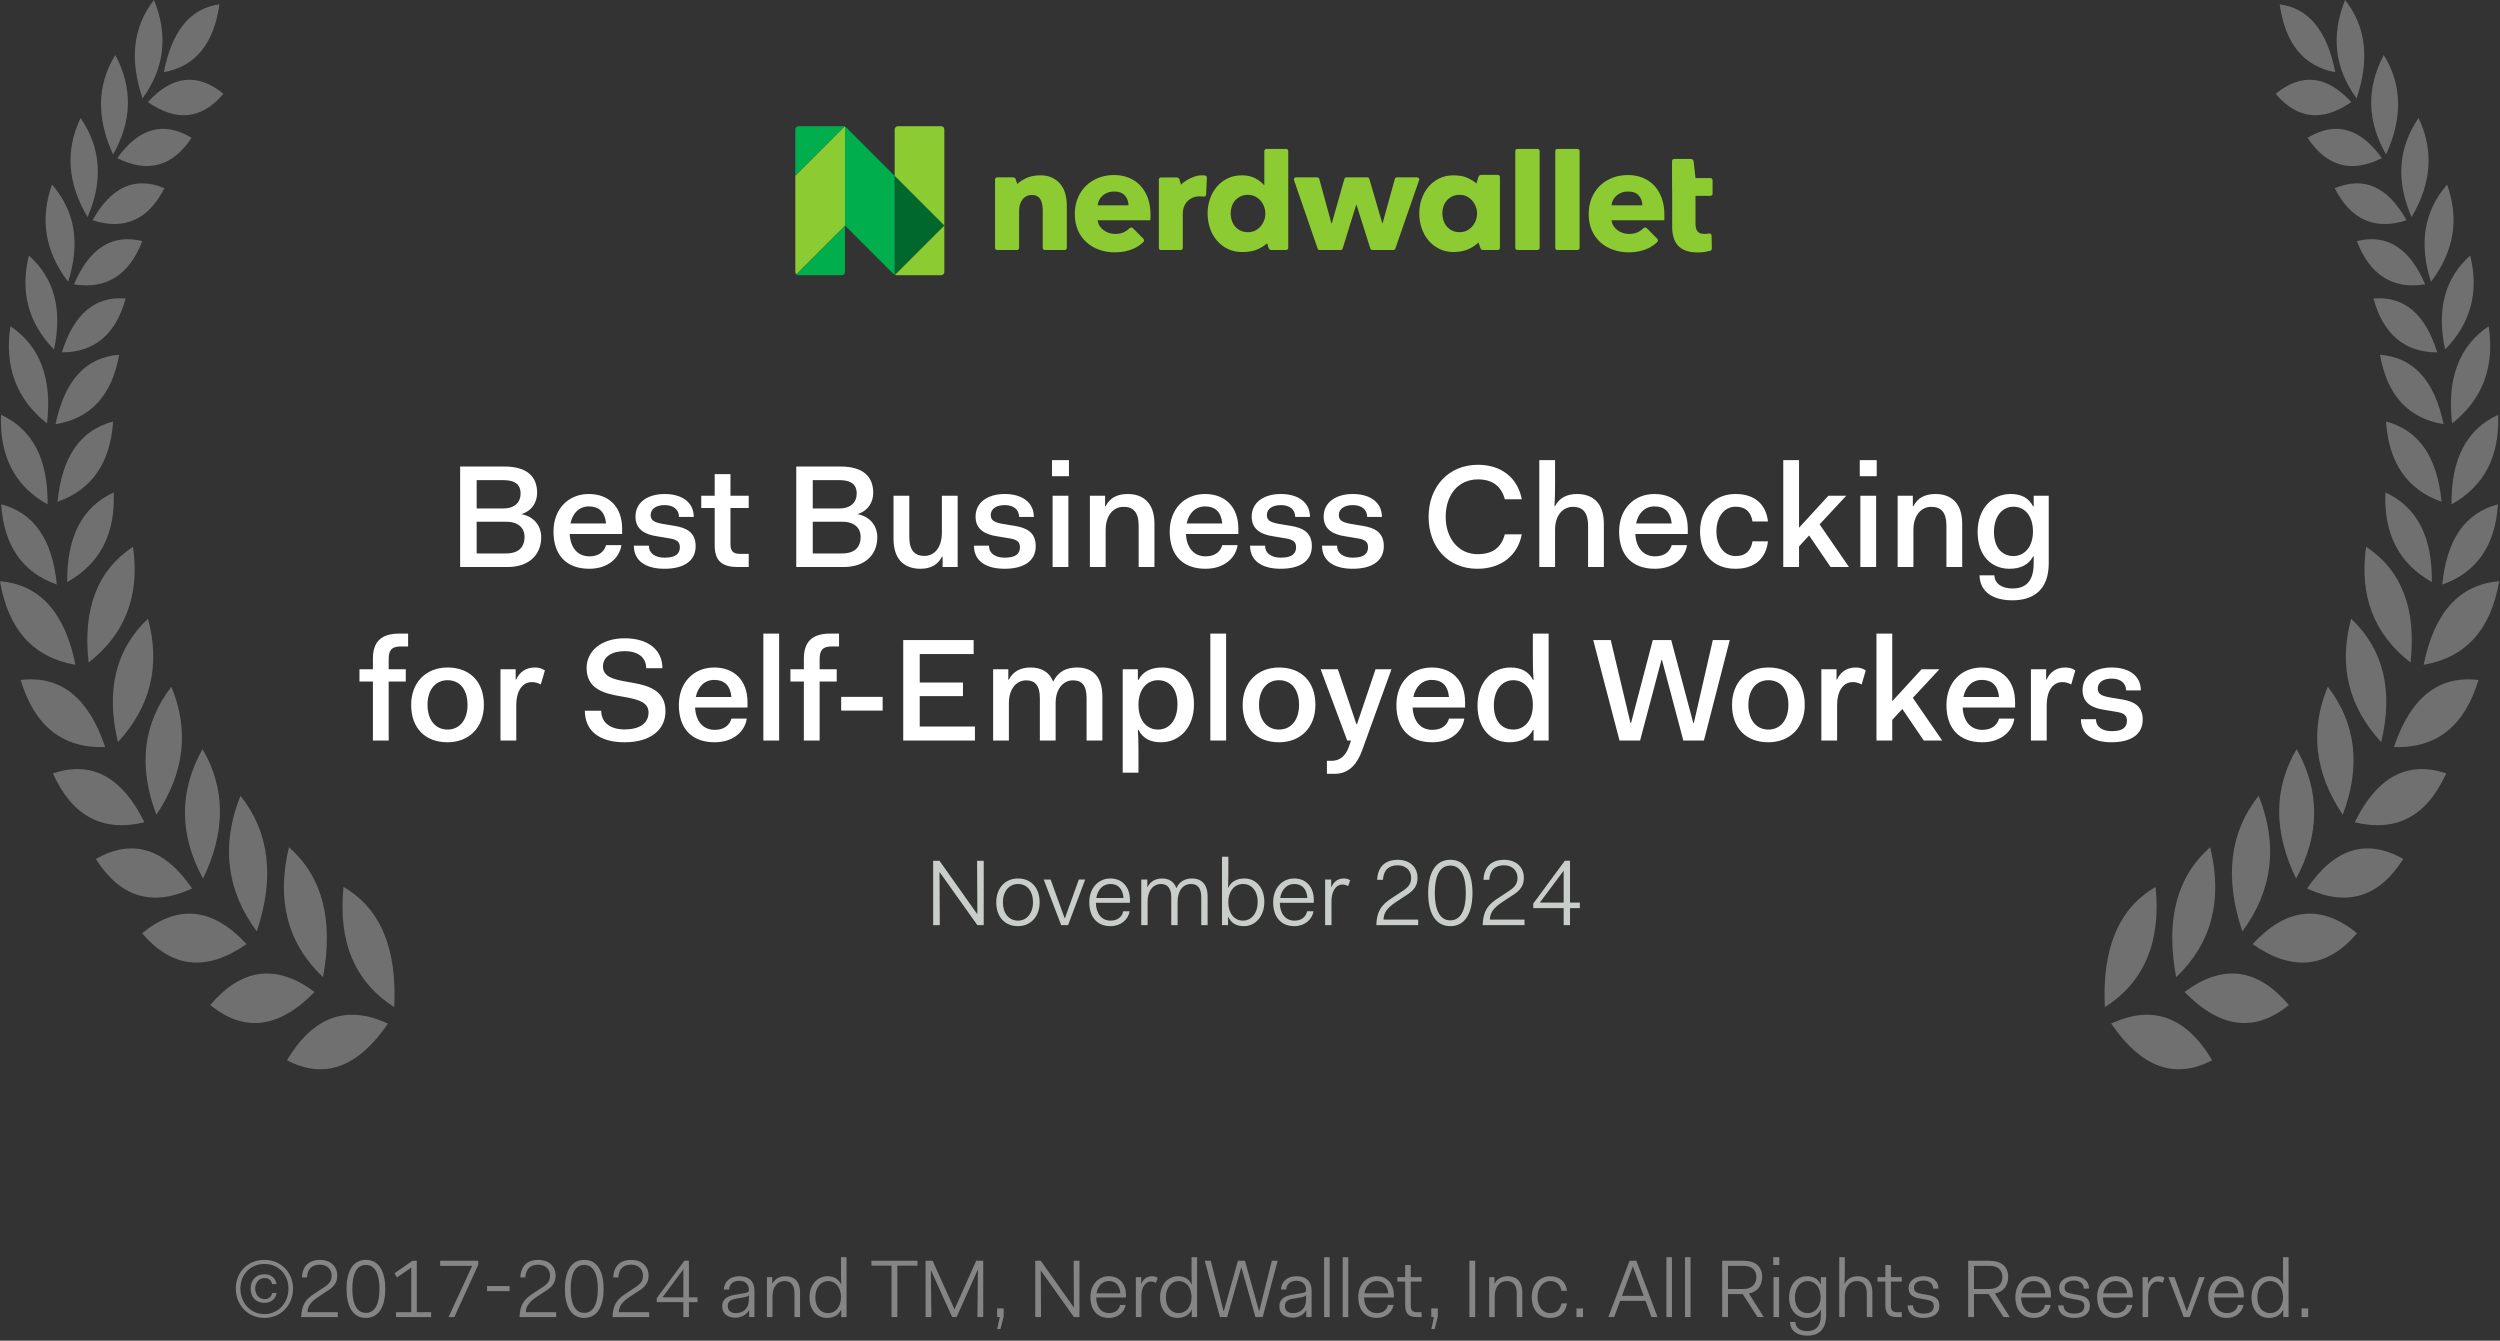 <svg width="317" height="170" viewBox="0 0 317 170" fill="none" xmlns="http://www.w3.org/2000/svg">
<rect x="0" y="0" width="317" height="170" fill="#333333" stroke="none"/>
<g clip-path="url(#clip0_4489_16890)">
<path d="M216.889 22.577H214.991L214.753 20.478C214.732 20.295 214.577 20.156 214.393 20.156H212.278C212.132 20.156 212.012 20.274 212.012 20.42V22.577L212.03 24.835V28.729C212.03 29.224 212.085 29.671 212.196 30.073C212.308 30.475 212.489 30.821 212.742 31.111C212.995 31.402 213.331 31.624 213.75 31.779C214.169 31.934 214.687 32.011 215.304 32.011C215.625 32.011 215.946 31.983 216.266 31.928C216.496 31.889 216.697 31.844 216.868 31.794C216.984 31.762 217.061 31.655 217.058 31.536L217.03 29.862C217.027 29.696 216.874 29.577 216.711 29.608C216.678 29.615 216.643 29.62 216.608 29.624C216.442 29.65 216.285 29.661 216.137 29.661C215.705 29.661 215.407 29.553 215.24 29.336C215.074 29.12 214.989 28.795 214.989 28.362V24.833H216.888C217.034 24.833 217.154 24.715 217.154 24.567V22.842C217.154 22.696 217.036 22.576 216.888 22.576L216.889 22.577Z" fill="#8CCB32"/>
<path d="M134.523 23.422C134.257 23.071 133.91 22.784 133.478 22.562C133.059 22.347 132.551 22.237 131.958 22.23H131.959C131.949 22.23 131.941 22.23 131.931 22.23C131.923 22.23 131.914 22.23 131.904 22.23C131.872 22.23 131.84 22.233 131.807 22.233C131.123 22.25 130.537 22.376 130.054 22.618C129.612 22.839 129.255 23.077 128.981 23.332L128.802 22.746C128.756 22.593 128.615 22.489 128.455 22.489H126.437C126.29 22.489 126.171 22.607 126.171 22.753V31.434C126.171 31.581 126.289 31.7 126.437 31.7H128.958C129.104 31.7 129.224 31.582 129.224 31.434V26.706C129.224 26.448 129.258 26.197 129.325 25.957C129.393 25.716 129.494 25.504 129.63 25.318C129.765 25.133 129.936 24.988 130.14 24.884C130.343 24.78 130.581 24.726 130.851 24.726C131.121 24.726 131.348 24.778 131.526 24.884C131.705 24.989 131.844 25.131 131.942 25.308C132.041 25.487 132.111 25.694 132.155 25.929C132.198 26.163 132.219 26.41 132.219 26.668V31.434C132.219 31.581 132.338 31.7 132.485 31.7H135.007C135.153 31.7 135.273 31.582 135.273 31.434V26.003C135.273 25.547 135.213 25.09 135.097 24.635C134.98 24.179 134.789 23.774 134.523 23.424V23.422Z" fill="#8CCB32"/>
<path d="M163.085 18.887H160.582C160.436 18.887 160.316 19.005 160.316 19.153V23.47H160.279C160.021 23.162 159.656 22.878 159.188 22.62C158.72 22.361 158.146 22.231 157.468 22.231C156.79 22.231 156.201 22.361 155.664 22.62C155.128 22.878 154.671 23.23 154.296 23.674C153.919 24.119 153.63 24.633 153.427 25.218C153.223 25.805 153.121 26.418 153.121 27.059C153.121 27.701 153.22 28.317 153.417 28.909C153.614 29.501 153.9 30.021 154.277 30.471C154.653 30.921 155.113 31.282 155.656 31.552C156.198 31.824 156.814 31.959 157.505 31.959C157.588 31.959 157.671 31.956 157.752 31.952C158.472 31.936 159.088 31.804 159.596 31.551C160.033 31.333 160.391 31.098 160.669 30.846L160.864 31.45C160.914 31.599 161.053 31.7 161.21 31.7H163.084C163.23 31.7 163.349 31.582 163.349 31.434V19.153C163.349 19.007 163.231 18.887 163.084 18.887H163.085ZM157.284 29.241C157.013 29.105 156.785 28.925 156.599 28.705C156.414 28.483 156.276 28.227 156.183 27.937C156.09 27.647 156.045 27.355 156.045 27.058C156.045 26.761 156.091 26.473 156.183 26.189C156.276 25.905 156.415 25.656 156.599 25.439C156.783 25.224 157.013 25.048 157.284 24.912C157.555 24.777 157.869 24.708 158.228 24.708C158.586 24.708 158.882 24.775 159.153 24.912C159.424 25.048 159.655 25.227 159.846 25.448C160.038 25.67 160.185 25.923 160.291 26.206C160.395 26.49 160.448 26.779 160.448 27.075C160.448 27.37 160.396 27.66 160.291 27.944C160.185 28.228 160.038 28.48 159.846 28.702C159.655 28.924 159.423 29.103 159.153 29.238C158.882 29.374 158.574 29.442 158.228 29.442C157.882 29.442 157.555 29.374 157.284 29.238V29.241Z" fill="#8CCB32"/>
<path d="M179.692 22.489H177.123C177.003 22.489 176.899 22.569 176.867 22.683L175.312 28.315H175.275L173.63 22.68C173.597 22.567 173.493 22.489 173.375 22.489H170.723C170.605 22.489 170.499 22.567 170.468 22.681L168.876 28.315H168.821L167.284 22.684C167.253 22.569 167.148 22.489 167.028 22.489H164.33C164.147 22.489 164.019 22.669 164.079 22.84L167.078 31.521C167.114 31.628 167.215 31.7 167.328 31.7H169.996C170.112 31.7 170.215 31.624 170.249 31.513L171.967 25.967H172.004L173.758 31.515C173.793 31.624 173.895 31.7 174.011 31.7H176.68C176.792 31.7 176.894 31.628 176.93 31.521L179.945 22.84C180.006 22.667 179.878 22.489 179.695 22.489H179.692Z" fill="#8CCB32"/>
<path d="M194.962 18.887H192.405C192.258 18.887 192.139 19.006 192.139 19.153V31.434C192.139 31.581 192.258 31.7 192.405 31.7H194.962C195.109 31.7 195.228 31.581 195.228 31.434V19.153C195.228 19.006 195.109 18.887 194.962 18.887Z" fill="#8CCB32"/>
<path d="M200.029 18.887H197.472C197.326 18.887 197.207 19.006 197.207 19.153V31.434C197.207 31.581 197.326 31.7 197.472 31.7H200.029C200.176 31.7 200.295 31.581 200.295 31.434V19.153C200.295 19.006 200.176 18.887 200.029 18.887Z" fill="#8CCB32"/>
<path d="M189.927 22.174H187.814C187.653 22.174 187.511 22.279 187.465 22.434L187.217 23.269C186.954 23.037 186.621 22.821 186.216 22.62C185.697 22.361 185.062 22.232 184.311 22.232C183.645 22.232 183.043 22.361 182.506 22.62C181.97 22.878 181.513 23.23 181.138 23.674C180.761 24.119 180.473 24.634 180.269 25.218C180.065 25.805 179.964 26.418 179.964 27.059C179.964 27.701 180.062 28.317 180.259 28.909C180.456 29.501 180.743 30.021 181.12 30.471C181.495 30.921 181.955 31.282 182.498 31.552C183.041 31.824 183.657 31.959 184.347 31.959C184.506 31.959 184.664 31.951 184.817 31.934C185.382 31.887 185.874 31.759 186.293 31.551C186.79 31.304 187.184 31.034 187.476 30.742L187.705 31.45C187.755 31.599 187.894 31.7 188.05 31.7H189.925C190.071 31.7 190.19 31.582 190.19 31.436V22.44C190.19 22.293 190.072 22.174 189.926 22.174H189.927ZM183.441 28.703C183.256 28.481 183.118 28.225 183.025 27.936C182.934 27.646 182.887 27.353 182.887 27.056C182.887 26.76 182.934 26.471 183.025 26.187C183.118 25.903 183.257 25.654 183.441 25.438C183.626 25.223 183.855 25.047 184.126 24.91C184.398 24.776 184.711 24.707 185.07 24.707C185.429 24.707 185.724 24.774 185.995 24.91C186.267 25.047 186.497 25.226 186.689 25.446C186.88 25.669 187.028 25.922 187.133 26.204C187.237 26.488 187.291 26.778 187.291 27.073C187.291 27.369 187.238 27.658 187.133 27.942C187.028 28.227 186.88 28.478 186.689 28.701C186.497 28.923 186.265 29.101 185.995 29.236C185.724 29.373 185.416 29.44 185.07 29.44C184.724 29.44 184.398 29.373 184.126 29.236C183.855 29.101 183.627 28.921 183.441 28.701V28.703Z" fill="#8CCB32"/>
<path d="M152.798 22.257L152.776 22.253L152.811 22.231C152.735 22.231 152.66 22.234 152.586 22.237C152.524 22.234 152.462 22.231 152.4 22.231C152.001 22.231 151.635 22.307 151.303 22.455C151.164 22.503 151.03 22.558 150.904 22.621C150.414 22.866 150.029 23.131 149.746 23.418L149.561 22.766C149.516 22.61 149.374 22.503 149.212 22.503H147.208C147.062 22.503 146.942 22.621 146.942 22.767V31.437C146.942 31.583 147.06 31.703 147.208 31.703H149.711C149.857 31.703 149.977 31.585 149.977 31.437V26.981C149.977 26.796 150.014 26.581 150.088 26.335C150.163 26.089 150.282 25.861 150.449 25.653C150.615 25.444 150.838 25.266 151.115 25.119C151.392 24.971 151.733 24.898 152.141 24.898C152.265 24.898 152.392 24.905 152.521 24.916L152.643 24.932C152.79 24.946 152.919 24.839 152.933 24.694L153.034 22.553C153.05 22.409 152.946 22.276 152.799 22.261L152.798 22.257Z" fill="#8CCB32"/>
<path d="M144.588 23.525C144.182 23.093 143.694 22.764 143.127 22.535C142.56 22.307 141.937 22.193 141.259 22.193C140.581 22.193 139.902 22.31 139.299 22.545C138.694 22.78 138.171 23.109 137.727 23.535C137.282 23.96 136.931 24.479 136.673 25.089C136.415 25.699 136.285 26.381 136.285 27.132C136.285 27.883 136.417 28.601 136.683 29.204C136.949 29.808 137.312 30.316 137.774 30.73C138.237 31.143 138.776 31.457 139.393 31.673C140.009 31.889 140.663 31.997 141.353 31.997C142.29 31.997 143.113 31.827 143.823 31.488C144.256 31.281 144.639 31.019 144.968 30.703C145.093 30.583 145.094 30.382 144.972 30.259L143.661 28.942C143.542 28.821 143.343 28.817 143.225 28.938C143.051 29.118 142.847 29.27 142.611 29.396C142.277 29.575 141.871 29.665 141.39 29.665C141.119 29.665 140.857 29.622 140.604 29.536C140.351 29.45 140.123 29.329 139.919 29.176C139.715 29.021 139.549 28.84 139.42 28.63C139.29 28.421 139.213 28.186 139.188 27.927H145.865C145.878 27.816 145.883 27.699 145.883 27.575V27.205C145.883 26.416 145.769 25.713 145.541 25.097C145.312 24.481 144.996 23.957 144.589 23.525H144.588ZM139.188 26.04C139.2 25.806 139.262 25.58 139.373 25.365C139.485 25.149 139.632 24.961 139.818 24.801C140.003 24.64 140.219 24.514 140.465 24.421C140.711 24.328 140.982 24.282 141.279 24.282C141.884 24.282 142.337 24.455 142.639 24.799C142.941 25.145 143.092 25.557 143.092 26.038H139.189L139.188 26.04Z" fill="#8CCB32"/>
<path d="M209.749 23.525C209.343 23.093 208.855 22.764 208.288 22.535C207.721 22.307 207.098 22.193 206.421 22.193C205.743 22.193 205.064 22.31 204.46 22.545C203.855 22.78 203.332 23.109 202.888 23.535C202.444 23.96 202.092 24.479 201.833 25.089C201.574 25.699 201.445 26.381 201.445 27.132C201.445 27.883 201.577 28.601 201.843 29.204C202.109 29.808 202.472 30.316 202.934 30.73C203.397 31.143 203.936 31.457 204.553 31.673C205.169 31.889 205.823 31.997 206.513 31.997C207.45 31.997 208.273 31.827 208.983 31.488C209.416 31.281 209.799 31.019 210.128 30.703C210.253 30.583 210.254 30.382 210.132 30.259L208.821 28.942C208.702 28.821 208.503 28.817 208.385 28.938C208.211 29.118 208.007 29.27 207.771 29.396C207.437 29.575 207.031 29.665 206.55 29.665C206.279 29.665 206.017 29.622 205.764 29.536C205.511 29.45 205.283 29.329 205.079 29.176C204.875 29.021 204.709 28.84 204.58 28.63C204.45 28.421 204.373 28.186 204.348 27.927H211.025C211.038 27.816 211.043 27.699 211.043 27.575V27.205C211.043 26.416 210.929 25.713 210.701 25.097C210.474 24.481 210.156 23.957 209.749 23.525ZM204.348 26.04C204.36 25.806 204.422 25.58 204.533 25.365C204.644 25.149 204.792 24.961 204.978 24.801C205.163 24.64 205.379 24.514 205.625 24.421C205.871 24.328 206.142 24.282 206.439 24.282C207.044 24.282 207.496 24.455 207.799 24.799C208.101 25.145 208.252 25.557 208.252 26.038H204.349L204.348 26.04Z" fill="#8CCB32"/>
<path d="M107.107 16.038C107.042 16.014 106.973 16 106.903 16H101.26C101.03 16 100.845 16.186 100.845 16.415V22.299L107.107 16.038Z" fill="#00AE4D"/>
<path d="M100.966 34.778C101.04 34.852 101.144 34.898 101.259 34.898H106.729C106.958 34.898 107.143 34.713 107.143 34.484V28.6L100.966 34.778Z" fill="#00AE4D"/>
<path d="M113.444 22.299V34.845C113.457 34.851 113.469 34.856 113.482 34.861L119.744 28.598L113.445 22.299H113.444Z" fill="#00682C"/>
<path d="M107.144 28.599V16.053C107.131 16.048 107.118 16.042 107.106 16.037L100.845 22.299V34.483C100.845 34.597 100.891 34.701 100.966 34.777L107.144 28.599Z" fill="#8CCB32"/>
<path d="M119.743 28.599V22.3V16.415C119.743 16.186 119.557 16 119.328 16H113.859C113.629 16 113.444 16.186 113.444 16.413V22.299L119.743 28.598V28.599Z" fill="#8CCB32"/>
<path d="M119.743 28.599L113.48 34.861C113.545 34.885 113.614 34.899 113.684 34.899H119.328C119.557 34.899 119.743 34.714 119.743 34.484V28.601V28.599Z" fill="#8CCB32"/>
<path d="M107.314 16.17C107.264 16.121 107.205 16.082 107.144 16.054V28.599L113.272 34.728C113.321 34.777 113.381 34.817 113.442 34.845V22.299L107.314 16.17Z" fill="#00AE4D"/>
</g>
<path d="M58.347 71.898V59.157H63.977C66.792 59.157 68.107 60.398 68.107 62.49C68.107 63.694 67.459 64.768 66.107 65.194C67.662 65.472 68.625 66.639 68.625 68.12C68.625 70.287 67.144 71.898 64.347 71.898H58.347ZM64.181 66.157H60.44V70.176H64.181C65.792 70.176 66.514 69.342 66.514 68.083C66.514 66.972 65.755 66.157 64.181 66.157ZM63.829 60.879H60.44V64.472H63.81C65.292 64.472 66.014 63.676 66.014 62.565C66.014 61.528 65.403 60.879 63.829 60.879ZM70.183 67.398C70.183 64.528 72.072 62.639 74.665 62.639C77.183 62.639 78.887 64.25 78.887 67.046V67.713H72.239C72.332 69.49 73.276 70.546 74.739 70.546C76.017 70.546 76.646 69.861 76.85 69.12H78.794C78.554 70.75 77.091 72.12 74.72 72.12C71.813 72.12 70.183 70.379 70.183 67.398ZM74.665 64.213C73.48 64.213 72.609 65.028 72.332 66.379H76.85C76.702 64.898 75.943 64.213 74.665 64.213ZM80.374 69.194H82.281C82.281 70.287 83.263 70.713 84.263 70.713C85.615 70.713 86.207 70.268 86.207 69.379C86.207 68.713 85.819 68.416 84.911 68.268L83.245 67.99C81.911 67.787 80.578 67.213 80.578 65.509C80.578 63.676 82.152 62.639 84.281 62.639C86.374 62.639 87.967 63.62 87.967 65.546H86.096C86.096 64.602 85.374 64.046 84.281 64.046C83.226 64.046 82.504 64.509 82.504 65.305C82.504 65.916 82.856 66.213 83.948 66.416L85.615 66.694C86.985 66.935 88.207 67.454 88.207 69.25C88.207 71.194 86.615 72.12 84.263 72.12C81.874 72.12 80.374 71.12 80.374 69.194ZM90.623 69.12V64.416H88.919V62.861H90.623V60.12H92.623V62.861H94.938V64.416H92.623V69.009C92.623 69.879 92.956 70.231 93.845 70.231H94.938V71.898H93.586C91.512 71.898 90.623 71.102 90.623 69.12ZM100.965 71.898V59.157H106.594C109.409 59.157 110.724 60.398 110.724 62.49C110.724 63.694 110.076 64.768 108.724 65.194C110.279 65.472 111.242 66.639 111.242 68.12C111.242 70.287 109.761 71.898 106.965 71.898H100.965ZM106.798 66.157H103.057V70.176H106.798C108.409 70.176 109.131 69.342 109.131 68.083C109.131 66.972 108.372 66.157 106.798 66.157ZM106.446 60.879H103.057V64.472H106.428C107.909 64.472 108.631 63.676 108.631 62.565C108.631 61.528 108.02 60.879 106.446 60.879ZM113.3 68.342V62.861H115.3V68.083C115.3 69.879 116.06 70.49 117.226 70.49C118.504 70.49 119.43 69.398 119.43 67.528V62.861H121.43V71.898H119.523V70.583H119.449C118.93 71.602 118.023 72.12 116.708 72.12C114.893 72.12 113.3 71.157 113.3 68.342ZM123.498 69.194H125.405C125.405 70.287 126.387 70.713 127.387 70.713C128.738 70.713 129.331 70.268 129.331 69.379C129.331 68.713 128.942 68.416 128.035 68.268L126.368 67.99C125.035 67.787 123.701 67.213 123.701 65.509C123.701 63.676 125.275 62.639 127.405 62.639C129.498 62.639 131.09 63.62 131.09 65.546H129.22C129.22 64.602 128.498 64.046 127.405 64.046C126.35 64.046 125.627 64.509 125.627 65.305C125.627 65.916 125.979 66.213 127.072 66.416L128.738 66.694C130.109 66.935 131.331 67.454 131.331 69.25C131.331 71.194 129.738 72.12 127.387 72.12C124.998 72.12 123.498 71.12 123.498 69.194ZM133.395 60.379V58.342H135.543V60.379H133.395ZM133.469 71.898V62.861H135.469V71.898H133.469ZM138.198 71.898V62.861H140.124V64.176H140.198C140.716 63.157 141.642 62.639 142.994 62.639C144.791 62.639 146.383 63.602 146.383 66.416V71.898H144.383V66.676C144.383 64.879 143.642 64.268 142.457 64.268C141.179 64.268 140.198 65.342 140.198 67.176V71.898H138.198ZM148.319 67.398C148.319 64.528 150.208 62.639 152.801 62.639C155.319 62.639 157.023 64.25 157.023 67.046V67.713H150.375C150.467 69.49 151.412 70.546 152.875 70.546C154.153 70.546 154.782 69.861 154.986 69.12H156.93C156.69 70.75 155.227 72.12 152.856 72.12C149.949 72.12 148.319 70.379 148.319 67.398ZM152.801 64.213C151.616 64.213 150.745 65.028 150.467 66.379H154.986C154.838 64.898 154.079 64.213 152.801 64.213ZM158.51 69.194H160.418C160.418 70.287 161.399 70.713 162.399 70.713C163.751 70.713 164.343 70.268 164.343 69.379C164.343 68.713 163.955 68.416 163.047 68.268L161.38 67.99C160.047 67.787 158.714 67.213 158.714 65.509C158.714 63.676 160.288 62.639 162.418 62.639C164.51 62.639 166.103 63.62 166.103 65.546H164.232C164.232 64.602 163.51 64.046 162.418 64.046C161.362 64.046 160.64 64.509 160.64 65.305C160.64 65.916 160.992 66.213 162.084 66.416L163.751 66.694C165.121 66.935 166.343 67.454 166.343 69.25C166.343 71.194 164.751 72.12 162.399 72.12C160.01 72.12 158.51 71.12 158.51 69.194ZM167.634 69.194H169.541C169.541 70.287 170.523 70.713 171.523 70.713C172.875 70.713 173.467 70.268 173.467 69.379C173.467 68.713 173.078 68.416 172.171 68.268L170.504 67.99C169.171 67.787 167.838 67.213 167.838 65.509C167.838 63.676 169.412 62.639 171.541 62.639C173.634 62.639 175.227 63.62 175.227 65.546H173.356C173.356 64.602 172.634 64.046 171.541 64.046C170.486 64.046 169.764 64.509 169.764 65.305C169.764 65.916 170.115 66.213 171.208 66.416L172.875 66.694C174.245 66.935 175.467 67.454 175.467 69.25C175.467 71.194 173.875 72.12 171.523 72.12C169.134 72.12 167.634 71.12 167.634 69.194ZM181.146 65.528C181.146 61.75 183.646 58.935 187.405 58.935C190.442 58.935 192.461 60.657 192.961 63.305H190.813C190.35 61.62 189.22 60.787 187.405 60.787C184.924 60.787 183.313 62.731 183.313 65.528C183.313 68.268 184.942 70.268 187.35 70.268C189.331 70.268 190.368 69.398 190.813 67.75H192.961C192.461 70.398 190.387 72.12 187.331 72.12C183.591 72.12 181.146 69.361 181.146 65.528ZM195.183 71.898V58.342H197.183V61.139C197.183 61.75 197.183 62.972 197.109 64.176H197.183C197.702 63.157 198.665 62.639 199.98 62.639C201.776 62.639 203.369 63.602 203.369 66.416V71.898H201.369V66.676C201.369 64.879 200.609 64.268 199.443 64.268C198.165 64.268 197.183 65.361 197.183 67.139V71.898H195.183ZM205.305 67.398C205.305 64.528 207.194 62.639 209.786 62.639C212.305 62.639 214.009 64.25 214.009 67.046V67.713H207.36C207.453 69.49 208.397 70.546 209.86 70.546C211.138 70.546 211.768 69.861 211.971 69.12H213.916C213.675 70.75 212.212 72.12 209.842 72.12C206.934 72.12 205.305 70.379 205.305 67.398ZM209.786 64.213C208.601 64.213 207.731 65.028 207.453 66.379H211.971C211.823 64.898 211.064 64.213 209.786 64.213ZM215.568 67.379C215.568 64.472 217.457 62.639 220.068 62.639C222.624 62.639 223.938 64.065 224.179 66.12H222.216C222.049 65.009 221.401 64.25 220.068 64.25C218.661 64.25 217.642 65.509 217.642 67.379C217.642 69.25 218.661 70.509 220.068 70.509C221.401 70.509 222.049 69.75 222.216 68.639H224.179C223.938 70.694 222.624 72.12 220.068 72.12C217.309 72.12 215.568 70.342 215.568 67.379ZM226.118 71.898V58.342H228.118V66.916L231.84 62.861H234.099L230.729 66.49L234.451 71.898H232.118L229.395 67.898L228.118 69.287V71.898H226.118ZM235.818 60.379V58.342H237.967V60.379H235.818ZM235.893 71.898V62.861H237.893V71.898H235.893ZM240.622 71.898V62.861H242.548V64.176H242.622C243.14 63.157 244.066 62.639 245.418 62.639C247.214 62.639 248.807 63.602 248.807 66.416V71.898H246.807V66.676C246.807 64.879 246.066 64.268 244.881 64.268C243.603 64.268 242.622 65.342 242.622 67.176V71.898H240.622ZM251.002 72.954H252.891C252.91 74.009 253.854 74.62 255.188 74.62C256.78 74.62 257.873 73.805 257.873 71.416V70.546H257.799C257.225 71.657 256.132 72.12 254.799 72.12C252.521 72.12 250.762 70.472 250.762 67.454C250.762 64.454 252.632 62.639 254.947 62.639C256.262 62.639 257.225 63.102 257.799 64.213H257.873V62.861H259.78V71.416C259.78 74.824 257.817 76.12 255.169 76.12C252.743 76.12 251.058 75.083 251.002 72.954ZM252.836 67.454C252.836 69.454 253.891 70.509 255.299 70.509C256.688 70.509 257.78 69.361 257.78 67.398C257.78 65.398 256.725 64.25 255.299 64.25C253.891 64.25 252.836 65.472 252.836 67.454ZM47.285 93.898V86.416H45.582V84.861H47.285V83.509C47.285 81.416 48.304 80.342 50.6 80.342H51.748V81.972H50.785C49.656 81.972 49.285 82.472 49.285 83.583V84.861H51.452V86.416H49.285V93.898H47.285ZM52.135 89.379C52.135 86.472 54.08 84.639 56.746 84.639C59.561 84.639 61.357 86.416 61.357 89.379C61.357 92.287 59.431 94.12 56.746 94.12C53.931 94.12 52.135 92.342 52.135 89.379ZM54.209 89.379C54.209 91.287 55.209 92.509 56.746 92.509C58.283 92.509 59.283 91.287 59.283 89.379C59.283 87.398 58.283 86.25 56.746 86.25C55.209 86.25 54.209 87.472 54.209 89.379ZM63.462 93.898V84.861H65.388V86.176H65.444C65.888 85.213 66.666 84.639 67.832 84.639C68.203 84.639 68.629 84.694 69.092 85.009L68.573 86.787C68.184 86.583 67.814 86.49 67.462 86.49C66.11 86.49 65.462 87.805 65.462 89.379V93.898H63.462ZM74.16 90.12H76.234C76.234 91.602 77.345 92.49 79.197 92.49C81.141 92.49 82.234 91.694 82.234 90.342C82.234 89.102 81.03 88.731 79.512 88.435L78.678 88.287C76.604 87.935 74.382 87.361 74.382 84.713C74.382 82.546 76.252 80.935 79.215 80.935C82.086 80.935 83.993 82.324 83.993 84.731H81.938C81.938 83.268 80.771 82.565 79.215 82.565C77.66 82.565 76.456 83.231 76.456 84.509C76.456 85.805 77.771 86.139 79.419 86.435L80.252 86.583C82.271 86.935 84.382 87.583 84.382 90.176C84.382 92.528 82.512 94.12 79.197 94.12C75.938 94.12 74.16 92.62 74.16 90.12ZM86.08 89.398C86.08 86.528 87.969 84.639 90.562 84.639C93.08 84.639 94.784 86.25 94.784 89.046V89.713H88.136C88.228 91.49 89.173 92.546 90.636 92.546C91.914 92.546 92.543 91.861 92.747 91.12H94.691C94.451 92.75 92.988 94.12 90.617 94.12C87.71 94.12 86.08 92.379 86.08 89.398ZM90.562 86.213C89.376 86.213 88.506 87.028 88.228 88.379H92.747C92.599 86.898 91.84 86.213 90.562 86.213ZM96.793 93.898V80.342H98.793V93.898H96.793ZM101.929 93.898V86.416H100.226V84.861H101.929V83.509C101.929 81.416 102.948 80.342 105.244 80.342H106.392V81.972H105.429C104.3 81.972 103.929 82.472 103.929 83.583V84.861H106.096V86.416H103.929V93.898H101.929ZM106.66 90.102V88.361H111.919V90.102H106.66ZM114.53 93.898V81.157H123.456V82.935H116.622V86.546H122.104V88.268H116.622V92.12H123.622V93.898H114.53ZM125.928 93.898V84.861H127.854V86.176H127.928C128.446 85.139 129.409 84.639 130.668 84.639C131.928 84.639 133.02 85.12 133.539 86.435C134.187 85.12 135.242 84.639 136.576 84.639C138.354 84.639 139.779 85.602 139.779 88.305V93.898H137.779V88.546C137.779 86.861 137.168 86.268 136.039 86.268C134.835 86.268 133.854 87.342 133.854 89.139V93.898H131.854V88.546C131.854 86.861 131.205 86.268 130.113 86.268C128.909 86.268 127.928 87.324 127.928 89.157V93.898H125.928ZM144.358 95.583V97.972H142.358V84.861H144.283V86.213H144.358C144.932 85.102 146.024 84.639 147.358 84.639C149.635 84.639 151.395 86.287 151.395 89.305C151.395 92.305 149.524 94.12 147.209 94.12C145.895 94.12 144.932 93.657 144.358 92.546H144.283C144.358 93.731 144.358 94.972 144.358 95.583ZM149.302 89.305C149.302 87.305 148.265 86.25 146.839 86.25C145.45 86.25 144.413 87.361 144.358 89.231V89.379C144.358 91.361 145.413 92.509 146.839 92.509C148.265 92.509 149.302 91.305 149.302 89.305ZM153.471 93.898V80.342H155.471V93.898H153.471ZM157.57 89.379C157.57 86.472 159.515 84.639 162.181 84.639C164.996 84.639 166.793 86.416 166.793 89.379C166.793 92.287 164.867 94.12 162.181 94.12C159.367 94.12 157.57 92.342 157.57 89.379ZM159.644 89.379C159.644 91.287 160.644 92.509 162.181 92.509C163.719 92.509 164.719 91.287 164.719 89.379C164.719 87.398 163.719 86.25 162.181 86.25C160.644 86.25 159.644 87.472 159.644 89.379ZM170.827 93.898L167.457 84.861H169.642L171.994 91.824H172.068L174.42 84.861H176.438L172.716 95.157C172.179 96.62 171.216 98.12 169.253 98.12H168.253V96.472H168.846C169.883 96.472 170.605 95.879 171.031 94.713L171.309 93.898H170.827ZM177.065 89.398C177.065 86.528 178.954 84.639 181.547 84.639C184.065 84.639 185.769 86.25 185.769 89.046V89.713H179.121C179.214 91.49 180.158 92.546 181.621 92.546C182.899 92.546 183.528 91.861 183.732 91.12H185.677C185.436 92.75 183.973 94.12 181.602 94.12C178.695 94.12 177.065 92.379 177.065 89.398ZM181.547 86.213C180.362 86.213 179.491 87.028 179.214 88.379H183.732C183.584 86.898 182.825 86.213 181.547 86.213ZM187.347 89.454C187.347 86.454 189.218 84.639 191.532 84.639C192.829 84.639 193.829 85.12 194.384 86.213H194.458C194.366 85.028 194.366 83.787 194.366 83.176V80.342H196.366V93.898H194.458V92.546H194.384C193.829 93.639 192.718 94.12 191.384 94.12C189.106 94.12 187.347 92.454 187.347 89.454ZM189.421 89.454C189.421 91.435 190.458 92.509 191.884 92.509C193.292 92.509 194.366 91.361 194.366 89.379C194.366 87.398 193.292 86.25 191.884 86.25C190.458 86.25 189.421 87.472 189.421 89.454ZM205.353 93.898L202.02 81.157H204.242L206.742 91.676H206.816L209.576 81.157H211.909L214.705 91.676H214.779L217.187 81.157H219.335L216.057 93.898H213.446L210.742 83.694H210.668L207.964 93.898H205.353ZM219.62 89.379C219.62 86.472 221.564 84.639 224.231 84.639C227.046 84.639 228.842 86.416 228.842 89.379C228.842 92.287 226.916 94.12 224.231 94.12C221.416 94.12 219.62 92.342 219.62 89.379ZM221.694 89.379C221.694 91.287 222.694 92.509 224.231 92.509C225.768 92.509 226.768 91.287 226.768 89.379C226.768 87.398 225.768 86.25 224.231 86.25C222.694 86.25 221.694 87.472 221.694 89.379ZM230.946 93.898V84.861H232.872V86.176H232.928C233.372 85.213 234.15 84.639 235.317 84.639C235.687 84.639 236.113 84.694 236.576 85.009L236.058 86.787C235.669 86.583 235.298 86.49 234.946 86.49C233.595 86.49 232.946 87.805 232.946 89.379V93.898H230.946ZM237.936 93.898V80.342H239.936V88.916L243.658 84.861H245.918L242.547 88.49L246.27 93.898H243.936L241.214 89.898L239.936 91.287V93.898H237.936ZM246.81 89.398C246.81 86.528 248.699 84.639 251.291 84.639C253.81 84.639 255.514 86.25 255.514 89.046V89.713H248.865C248.958 91.49 249.902 92.546 251.365 92.546C252.643 92.546 253.273 91.861 253.476 91.12H255.421C255.18 92.75 253.717 94.12 251.347 94.12C248.439 94.12 246.81 92.379 246.81 89.398ZM251.291 86.213C250.106 86.213 249.236 87.028 248.958 88.379H253.476C253.328 86.898 252.569 86.213 251.291 86.213ZM257.522 93.898V84.861H259.448V86.176H259.504C259.948 85.213 260.726 84.639 261.893 84.639C262.263 84.639 262.689 84.694 263.152 85.009L262.633 86.787C262.244 86.583 261.874 86.49 261.522 86.49C260.17 86.49 259.522 87.805 259.522 89.379V93.898H257.522ZM263.864 91.194H265.771C265.771 92.287 266.753 92.713 267.753 92.713C269.105 92.713 269.697 92.268 269.697 91.379C269.697 90.713 269.308 90.416 268.401 90.268L266.734 89.99C265.401 89.787 264.068 89.213 264.068 87.509C264.068 85.676 265.642 84.639 267.771 84.639C269.864 84.639 271.457 85.62 271.457 87.546H269.586C269.586 86.602 268.864 86.046 267.771 86.046C266.716 86.046 265.994 86.509 265.994 87.305C265.994 87.916 266.345 88.213 267.438 88.416L269.105 88.694C270.475 88.935 271.697 89.454 271.697 91.25C271.697 93.194 270.105 94.12 267.753 94.12C265.364 94.12 263.864 93.12 263.864 91.194Z" fill="white"/>
<path d="M118.324 117.305V109.151H119.13L123.895 115.883H123.93L123.895 109.151H124.736V117.305H123.93L119.166 110.609H119.13L119.166 117.305H118.324ZM126.326 114.413C126.326 112.564 127.499 111.391 129.076 111.391C130.747 111.391 131.825 112.564 131.825 114.413C131.825 116.262 130.652 117.436 129.076 117.436C127.405 117.436 126.326 116.262 126.326 114.413ZM127.168 114.413C127.168 115.824 127.95 116.736 129.076 116.736C130.178 116.736 130.984 115.824 130.984 114.413C130.984 112.956 130.213 112.09 129.076 112.09C127.973 112.09 127.168 113.003 127.168 114.413ZM134.557 117.305L132.341 111.521H133.218L134.996 116.428H135.031L136.797 111.521H137.603L135.434 117.305H134.557ZM138.12 114.413C138.12 112.624 139.258 111.391 140.787 111.391C142.245 111.391 143.276 112.399 143.276 114.141V114.473H138.962V114.52C138.997 115.859 139.685 116.736 140.823 116.736C141.759 116.736 142.292 116.215 142.423 115.551H143.228C143.074 116.594 142.114 117.436 140.823 117.436C139.08 117.436 138.12 116.25 138.12 114.413ZM140.787 112.09C139.874 112.09 139.187 112.778 139.009 113.868H142.458C142.375 112.671 141.747 112.09 140.787 112.09ZM144.711 117.305V111.521H145.481V112.47H145.517C145.86 111.747 146.559 111.391 147.354 111.391C148.159 111.391 148.847 111.735 149.167 112.624C149.558 111.735 150.305 111.391 151.158 111.391C152.248 111.391 153.125 112.019 153.125 113.69V117.305H152.319V113.797C152.319 112.564 151.845 112.09 150.992 112.09C150.103 112.09 149.321 112.849 149.321 114.307V117.305H148.515V113.797C148.515 112.564 147.994 112.09 147.188 112.09C146.299 112.09 145.517 112.861 145.517 114.295V117.305H144.711ZM154.948 117.305V108.63H155.754V110.396C155.754 110.68 155.754 111.996 155.718 112.553H155.754C156.121 111.747 156.892 111.391 157.792 111.391C159.215 111.391 160.317 112.505 160.317 114.366C160.317 116.227 159.155 117.436 157.721 117.436C156.821 117.436 156.121 117.08 155.754 116.274H155.718V117.305H154.948ZM155.754 114.307V114.413C155.754 115.883 156.572 116.736 157.615 116.736C158.658 116.736 159.475 115.824 159.475 114.366C159.475 112.896 158.646 112.09 157.615 112.09C156.595 112.09 155.789 112.908 155.754 114.307ZM161.437 114.413C161.437 112.624 162.574 111.391 164.103 111.391C165.561 111.391 166.592 112.399 166.592 114.141V114.473H162.278V114.52C162.314 115.859 163.001 116.736 164.139 116.736C165.075 116.736 165.609 116.215 165.739 115.551H166.545C166.391 116.594 165.431 117.436 164.139 117.436C162.397 117.436 161.437 116.25 161.437 114.413ZM164.103 112.09C163.191 112.09 162.503 112.778 162.326 113.868H165.774C165.692 112.671 165.063 112.09 164.103 112.09ZM168.027 117.305V111.521H168.797V112.47H168.833C169.106 111.806 169.639 111.391 170.386 111.391C170.634 111.391 170.919 111.427 171.203 111.628L170.943 112.351C170.67 112.209 170.445 112.161 170.22 112.161C169.307 112.161 168.833 113.145 168.833 114.247V117.305H168.027ZM179.825 117.305H174.515C174.574 115.48 175.214 114.698 176.482 113.88L177.383 113.287C178.237 112.719 178.936 112.363 178.936 111.308C178.936 110.479 178.367 109.72 177.229 109.72C176.139 109.72 175.439 110.277 175.357 111.557H174.622C174.717 109.625 175.949 109.021 177.229 109.021C178.675 109.021 179.742 109.874 179.742 111.308C179.742 112.719 178.77 113.228 177.893 113.797L176.992 114.39C175.771 115.207 175.463 115.824 175.428 116.606H179.825V117.305ZM183.9 117.436C181.909 117.436 181.091 115.599 181.091 113.228C181.091 110.858 181.909 109.021 183.9 109.021C185.891 109.021 186.709 110.858 186.709 113.228C186.709 115.599 185.891 117.436 183.9 117.436ZM183.9 116.701C185.239 116.701 185.867 115.361 185.867 113.228C185.867 111.095 185.239 109.756 183.9 109.756C182.537 109.756 181.933 111.095 181.933 113.228C181.933 115.361 182.561 116.701 183.9 116.701ZM193.309 117.305H187.999C188.058 115.48 188.698 114.698 189.967 113.88L190.867 113.287C191.721 112.719 192.42 112.363 192.42 111.308C192.42 110.479 191.851 109.72 190.713 109.72C189.623 109.72 188.924 110.277 188.841 111.557H188.106C188.201 109.625 189.433 109.021 190.713 109.021C192.159 109.021 193.226 109.874 193.226 111.308C193.226 112.719 192.254 113.228 191.377 113.797L190.476 114.39C189.255 115.207 188.947 115.824 188.912 116.606H193.309V117.305ZM194.421 115.148V114.567L198.427 109.139H199.079V114.449H200.323V115.148H199.079V117.305H198.273V115.148H194.421ZM195.251 114.449H198.273V110.396L195.251 114.449Z" fill="#CACECA"/>
<g clip-path="url(#clip1_4489_16890)">
<path fill-rule="evenodd" clip-rule="evenodd" d="M43.558 112.469C42.853 119.441 44.998 124.518 49.993 127.705C50.359 120.231 48.214 115.15 43.558 112.469Z" fill="white" fill-opacity="0.3"/>
<path fill-rule="evenodd" clip-rule="evenodd" d="M36.385 134.437C39.69 128.897 43.956 127.348 49.188 129.794C45.375 135.372 41.109 136.921 36.385 134.437Z" fill="white" fill-opacity="0.3"/>
<path fill-rule="evenodd" clip-rule="evenodd" d="M36.636 107.434C35.021 114.145 36.458 119.632 40.956 123.905C42.309 116.626 40.869 111.135 36.636 107.434Z" fill="white" fill-opacity="0.3"/>
<path fill-rule="evenodd" clip-rule="evenodd" d="M26.661 127.44C30.647 122.737 35.059 122.183 39.887 125.782C35.39 130.404 30.984 130.958 26.661 127.44Z" fill="white" fill-opacity="0.3"/>
<path fill-rule="evenodd" clip-rule="evenodd" d="M30.488 100.906C28.01 107.141 28.701 112.878 32.558 118.107C34.854 111.252 34.165 105.514 30.488 100.906Z" fill="white" fill-opacity="0.3"/>
<path fill-rule="evenodd" clip-rule="evenodd" d="M18.016 118.337C22.565 114.614 26.979 115.073 31.258 119.713C26.217 123.241 21.806 122.786 18.016 118.337Z" fill="white" fill-opacity="0.3"/>
<path fill-rule="evenodd" clip-rule="evenodd" d="M25.676 94.985C22.689 100.334 22.71 105.811 25.743 111.407C28.629 105.44 28.604 99.968 25.676 94.985Z" fill="white" fill-opacity="0.3"/>
<path fill-rule="evenodd" clip-rule="evenodd" d="M12.157 108.912C16.805 106.291 20.869 107.54 24.355 112.663C19.276 115.02 15.207 113.767 12.157 108.912Z" fill="white" fill-opacity="0.3"/>
<path fill-rule="evenodd" clip-rule="evenodd" d="M21.725 87.078C18.135 91.753 17.502 97.162 19.83 103.312C23.388 98.009 24.021 92.597 21.725 87.078Z" fill="white" fill-opacity="0.3"/>
<path fill-rule="evenodd" clip-rule="evenodd" d="M6.71 98.062C11.611 96.425 15.478 98.493 18.31 104.265C13.01 105.553 9.143 103.485 6.71 98.062Z" fill="white" fill-opacity="0.3"/>
<path fill-rule="evenodd" clip-rule="evenodd" d="M18.762 78.455C14.657 82.336 13.39 87.551 14.954 94.104C19.101 89.594 20.371 84.379 18.762 78.455Z" fill="white" fill-opacity="0.3"/>
<path fill-rule="evenodd" clip-rule="evenodd" d="M2.622 86.224C7.657 85.607 11.232 88.444 13.339 94.731C7.951 94.911 4.379 92.075 2.622 86.224Z" fill="white" fill-opacity="0.3"/>
<path fill-rule="evenodd" clip-rule="evenodd" d="M16.864 69.33C12.348 72.319 10.475 77.213 11.237 84.005C15.874 80.406 17.75 75.515 16.864 69.33Z" fill="white" fill-opacity="0.3"/>
<path fill-rule="evenodd" clip-rule="evenodd" d="M0 73.699C5.046 74.126 8.236 77.658 9.568 84.298C4.226 83.374 1.036 79.838 0 73.699Z" fill="white" fill-opacity="0.3"/>
<path fill-rule="evenodd" clip-rule="evenodd" d="M14.421 62.44C10.424 64.271 8.459 68.06 8.526 73.805C12.674 71.483 14.639 67.693 14.421 62.44Z" fill="white" fill-opacity="0.3"/>
<path fill-rule="evenodd" clip-rule="evenodd" d="M0.148 63.949C4.304 65.025 6.653 68.416 7.205 74.122C2.847 72.583 0.495 69.192 0.148 63.949Z" fill="white" fill-opacity="0.3"/>
<path fill-rule="evenodd" clip-rule="evenodd" d="M14.34 53.449C10.19 54.535 7.84 57.93 7.296 63.628C11.651 62.086 13.998 58.692 14.34 53.449Z" fill="white" fill-opacity="0.3"/>
<path fill-rule="evenodd" clip-rule="evenodd" d="M0.132 52.602C4.129 54.426 6.096 58.212 6.037 63.96C1.887 61.642 -0.081 57.859 0.132 52.602Z" fill="white" fill-opacity="0.3"/>
<path fill-rule="evenodd" clip-rule="evenodd" d="M15.104 44.984C10.879 45.305 8.193 48.234 7.046 53.784C11.522 53.05 14.208 50.118 15.104 44.984Z" fill="white" fill-opacity="0.3"/>
<path fill-rule="evenodd" clip-rule="evenodd" d="M1.319 41.364C5.084 43.901 6.634 48.011 5.959 53.689C2.097 50.64 0.549 46.533 1.319 41.364Z" fill="white" fill-opacity="0.3"/>
<path fill-rule="evenodd" clip-rule="evenodd" d="M15.936 37.853C12.057 37.518 9.363 39.801 7.845 44.684C11.988 44.67 14.684 42.394 15.936 37.853Z" fill="white" fill-opacity="0.3"/>
<path fill-rule="evenodd" clip-rule="evenodd" d="M3.668 32.405C6.882 35.267 7.942 39.236 6.847 44.314C3.588 40.969 2.527 36.999 3.668 32.405Z" fill="white" fill-opacity="0.3"/>
<path fill-rule="evenodd" clip-rule="evenodd" d="M18.043 30.57C14.227 29.625 11.336 31.453 9.38 36.061C13.489 36.71 16.377 34.882 18.043 30.57Z" fill="white" fill-opacity="0.3"/>
<path fill-rule="evenodd" clip-rule="evenodd" d="M6.594 23.404C9.519 26.76 10.198 30.87 8.639 35.733C5.714 31.89 5.033 27.783 6.594 23.404Z" fill="white" fill-opacity="0.3"/>
<path fill-rule="evenodd" clip-rule="evenodd" d="M20.851 23.866C17.15 22.314 14.111 23.669 11.74 27.928C15.758 29.23 18.797 27.871 20.851 23.866Z" fill="white" fill-opacity="0.3"/>
<path fill-rule="evenodd" clip-rule="evenodd" d="M10.217 14.96C12.806 18.761 13.102 22.945 11.102 27.522C8.553 23.245 8.263 19.057 10.217 14.96Z" fill="white" fill-opacity="0.3"/>
<path fill-rule="evenodd" clip-rule="evenodd" d="M24.29 17.473C20.759 15.345 17.621 16.203 14.87 20.052C18.738 21.986 21.879 21.125 24.29 17.473Z" fill="white" fill-opacity="0.3"/>
<path fill-rule="evenodd" clip-rule="evenodd" d="M14.625 6.976C16.846 11.16 16.749 15.366 14.337 19.586C12.208 14.932 12.303 10.726 14.625 6.976Z" fill="white" fill-opacity="0.3"/>
<path fill-rule="evenodd" clip-rule="evenodd" d="M28.335 11.887C25.03 9.209 21.833 9.562 18.748 12.942C22.406 15.479 25.601 15.13 28.335 11.887Z" fill="white" fill-opacity="0.3"/>
<path fill-rule="evenodd" clip-rule="evenodd" d="M19.532 0C21.346 4.509 20.858 8.666 18.073 12.473C16.396 7.512 16.878 3.356 19.532 0Z" fill="white" fill-opacity="0.3"/>
<path fill-rule="evenodd" clip-rule="evenodd" d="M27.824 0.554C27.113 5.561 24.764 8.429 20.778 9.149C21.809 3.892 24.156 1.027 27.824 0.554Z" fill="white" fill-opacity="0.3"/>
</g>
<g clip-path="url(#clip2_4489_16890)">
<path fill-rule="evenodd" clip-rule="evenodd" d="M273.331 112.469C274.036 119.441 271.891 124.518 266.895 127.705C266.529 120.231 268.674 115.15 273.331 112.469Z" fill="white" fill-opacity="0.3"/>
<path fill-rule="evenodd" clip-rule="evenodd" d="M280.503 134.437C277.198 128.897 272.932 127.348 267.7 129.794C271.514 135.372 275.78 136.921 280.503 134.437Z" fill="white" fill-opacity="0.3"/>
<path fill-rule="evenodd" clip-rule="evenodd" d="M280.253 107.434C281.868 114.145 280.431 119.632 275.933 123.905C274.579 116.626 276.019 111.135 280.253 107.434Z" fill="white" fill-opacity="0.3"/>
<path fill-rule="evenodd" clip-rule="evenodd" d="M290.228 127.44C286.242 122.737 281.83 122.183 277.002 125.782C281.499 130.404 285.905 130.958 290.228 127.44Z" fill="white" fill-opacity="0.3"/>
<path fill-rule="evenodd" clip-rule="evenodd" d="M286.4 100.906C288.879 107.141 288.187 112.878 284.33 118.107C282.035 111.252 282.724 105.514 286.4 100.906Z" fill="white" fill-opacity="0.3"/>
<path fill-rule="evenodd" clip-rule="evenodd" d="M298.872 118.337C294.324 114.614 289.91 115.073 285.63 119.713C290.672 123.241 295.083 122.786 298.872 118.337Z" fill="white" fill-opacity="0.3"/>
<path fill-rule="evenodd" clip-rule="evenodd" d="M291.213 94.985C294.2 100.334 294.178 105.811 291.145 111.407C288.26 105.44 288.284 99.968 291.213 94.985Z" fill="white" fill-opacity="0.3"/>
<path fill-rule="evenodd" clip-rule="evenodd" d="M304.732 108.912C300.084 106.291 296.02 107.54 292.534 112.663C297.613 115.02 301.682 113.767 304.732 108.912Z" fill="white" fill-opacity="0.3"/>
<path fill-rule="evenodd" clip-rule="evenodd" d="M295.164 87.078C298.754 91.753 299.387 97.162 297.058 103.312C293.5 98.009 292.868 92.597 295.164 87.078Z" fill="white" fill-opacity="0.3"/>
<path fill-rule="evenodd" clip-rule="evenodd" d="M310.179 98.062C305.278 96.425 301.41 98.493 298.579 104.265C303.878 105.553 307.746 103.485 310.179 98.062Z" fill="white" fill-opacity="0.3"/>
<path fill-rule="evenodd" clip-rule="evenodd" d="M298.127 78.455C302.231 82.336 303.499 87.551 301.935 94.103C297.788 89.594 296.517 84.379 298.127 78.455Z" fill="white" fill-opacity="0.3"/>
<path fill-rule="evenodd" clip-rule="evenodd" d="M314.267 86.224C309.232 85.607 305.657 88.444 303.55 94.731C308.938 94.911 312.51 92.075 314.267 86.224Z" fill="white" fill-opacity="0.3"/>
<path fill-rule="evenodd" clip-rule="evenodd" d="M300.024 69.33C304.54 72.319 306.414 77.213 305.652 84.005C301.015 80.406 299.139 75.515 300.024 69.33Z" fill="white" fill-opacity="0.3"/>
<path fill-rule="evenodd" clip-rule="evenodd" d="M316.889 73.699C311.842 74.126 308.653 77.658 307.321 84.298C312.663 83.374 315.853 79.838 316.889 73.699Z" fill="white" fill-opacity="0.3"/>
<path fill-rule="evenodd" clip-rule="evenodd" d="M302.468 62.44C306.465 64.271 308.43 68.06 308.362 73.805C304.215 71.483 302.25 67.693 302.468 62.44Z" fill="white" fill-opacity="0.3"/>
<path fill-rule="evenodd" clip-rule="evenodd" d="M316.741 63.949C312.585 65.025 310.236 68.416 309.684 74.122C314.041 72.583 316.394 69.192 316.741 63.949Z" fill="white" fill-opacity="0.3"/>
<path fill-rule="evenodd" clip-rule="evenodd" d="M302.549 53.449C306.699 54.535 309.049 57.93 309.592 63.628C305.238 62.086 302.891 58.692 302.549 53.449Z" fill="white" fill-opacity="0.3"/>
<path fill-rule="evenodd" clip-rule="evenodd" d="M316.757 52.602C312.76 54.426 310.793 58.212 310.852 63.96C315.002 61.642 316.97 57.859 316.757 52.602Z" fill="white" fill-opacity="0.3"/>
<path fill-rule="evenodd" clip-rule="evenodd" d="M301.784 44.984C306.01 45.305 308.696 48.234 309.843 53.784C305.367 53.05 302.681 50.118 301.784 44.984Z" fill="white" fill-opacity="0.3"/>
<path fill-rule="evenodd" clip-rule="evenodd" d="M315.57 41.364C311.805 43.901 310.254 48.011 310.93 53.689C314.792 50.64 316.34 46.533 315.57 41.364Z" fill="white" fill-opacity="0.3"/>
<path fill-rule="evenodd" clip-rule="evenodd" d="M300.953 37.853C304.831 37.518 307.525 39.801 309.043 44.684C304.901 44.67 302.204 42.394 300.953 37.853Z" fill="white" fill-opacity="0.3"/>
<path fill-rule="evenodd" clip-rule="evenodd" d="M313.22 32.405C310.007 35.267 308.946 39.236 310.042 44.314C313.301 40.969 314.362 36.999 313.22 32.405Z" fill="white" fill-opacity="0.3"/>
<path fill-rule="evenodd" clip-rule="evenodd" d="M298.845 30.57C302.662 29.625 305.552 31.453 307.509 36.061C303.399 36.71 300.511 34.882 298.845 30.57Z" fill="white" fill-opacity="0.3"/>
<path fill-rule="evenodd" clip-rule="evenodd" d="M310.295 23.404C307.369 26.76 306.691 30.87 308.249 35.733C311.175 31.89 311.856 27.783 310.295 23.404Z" fill="white" fill-opacity="0.3"/>
<path fill-rule="evenodd" clip-rule="evenodd" d="M296.038 23.866C299.739 22.314 302.778 23.669 305.149 27.928C301.13 29.23 298.092 27.871 296.038 23.866Z" fill="white" fill-opacity="0.3"/>
<path fill-rule="evenodd" clip-rule="evenodd" d="M306.672 14.96C304.083 18.761 303.787 22.945 305.787 27.522C308.335 23.245 308.626 19.057 306.672 14.96Z" fill="white" fill-opacity="0.3"/>
<path fill-rule="evenodd" clip-rule="evenodd" d="M292.599 17.473C296.13 15.345 299.268 16.203 302.019 20.052C298.151 21.986 295.01 21.125 292.599 17.473Z" fill="white" fill-opacity="0.3"/>
<path fill-rule="evenodd" clip-rule="evenodd" d="M302.264 6.976C300.043 11.16 300.14 15.366 302.552 19.586C304.681 14.932 304.586 10.726 302.264 6.976Z" fill="white" fill-opacity="0.3"/>
<path fill-rule="evenodd" clip-rule="evenodd" d="M288.553 11.887C291.858 9.209 295.056 9.562 298.14 12.942C294.482 15.479 291.288 15.13 288.553 11.887Z" fill="white" fill-opacity="0.3"/>
<path fill-rule="evenodd" clip-rule="evenodd" d="M297.357 0C295.543 4.509 296.03 8.666 298.816 12.473C300.493 7.512 300.011 3.356 297.357 0Z" fill="white" fill-opacity="0.3"/>
<path fill-rule="evenodd" clip-rule="evenodd" d="M289.065 0.554C289.775 5.561 292.125 8.429 296.111 9.149C295.08 3.892 292.733 1.027 289.065 0.554Z" fill="white" fill-opacity="0.3"/>
</g>
<path d="M29.9 163.391C29.9 161.317 31.414 159.751 33.529 159.751C35.603 159.751 37.159 161.317 37.159 163.391C37.159 165.465 35.645 167.114 33.529 167.114C31.414 167.114 29.9 165.465 29.9 163.391ZM30.48 163.391C30.48 165.175 31.735 166.627 33.529 166.627C35.303 166.627 36.578 165.175 36.578 163.391C36.578 161.618 35.323 160.27 33.529 160.27C31.735 160.27 30.48 161.618 30.48 163.391ZM31.777 163.391C31.777 162.323 32.461 161.576 33.529 161.576C34.411 161.576 34.919 162.074 35.075 162.821H34.504C34.39 162.333 34.1 162.053 33.529 162.053C32.824 162.053 32.358 162.676 32.358 163.391C32.358 164.107 32.824 164.729 33.529 164.729C34.1 164.729 34.39 164.449 34.504 163.961H35.075C34.919 164.708 34.39 165.206 33.519 165.206C32.451 165.206 31.777 164.459 31.777 163.391ZM42.835 167H38.19C38.241 165.403 38.801 164.719 39.911 164.003L40.699 163.484C41.446 162.987 42.058 162.676 42.058 161.753C42.058 161.027 41.56 160.363 40.564 160.363C39.61 160.363 38.998 160.85 38.926 161.97H38.283C38.366 160.28 39.444 159.751 40.564 159.751C41.83 159.751 42.763 160.498 42.763 161.753C42.763 162.987 41.912 163.433 41.145 163.93L40.357 164.449C39.289 165.164 39.019 165.704 38.988 166.388H42.835V167ZM46.396 167.114C44.654 167.114 43.938 165.507 43.938 163.433C43.938 161.359 44.654 159.751 46.396 159.751C48.138 159.751 48.854 161.359 48.854 163.433C48.854 165.507 48.138 167.114 46.396 167.114ZM46.396 166.471C47.568 166.471 48.118 165.299 48.118 163.433C48.118 161.566 47.568 160.394 46.396 160.394C45.204 160.394 44.675 161.566 44.675 163.433C44.675 165.299 45.224 166.471 46.396 166.471ZM50.341 161.981L50.029 161.441L52.311 159.865H52.85V166.388H54.665V167H50.216V166.388H52.145V160.736L50.341 161.981ZM56.878 167L59.875 160.508H55.809V159.865H60.642V160.373L57.614 167H56.878ZM61.755 163.713V163.07H64.618V163.713H61.755ZM70.523 167H65.877C65.929 165.403 66.489 164.719 67.599 164.003L68.387 163.484C69.134 162.987 69.746 162.676 69.746 161.753C69.746 161.027 69.248 160.363 68.252 160.363C67.298 160.363 66.686 160.85 66.614 161.97H65.971C66.054 160.28 67.132 159.751 68.252 159.751C69.517 159.751 70.451 160.498 70.451 161.753C70.451 162.987 69.6 163.433 68.833 163.93L68.045 164.449C66.977 165.164 66.707 165.704 66.676 166.388H70.523V167ZM74.084 167.114C72.342 167.114 71.626 165.507 71.626 163.433C71.626 161.359 72.342 159.751 74.084 159.751C75.826 159.751 76.542 161.359 76.542 163.433C76.542 165.507 75.826 167.114 74.084 167.114ZM74.084 166.471C75.256 166.471 75.806 165.299 75.806 163.433C75.806 161.566 75.256 160.394 74.084 160.394C72.892 160.394 72.363 161.566 72.363 163.433C72.363 165.299 72.912 166.471 74.084 166.471ZM82.312 167H77.666C77.718 165.403 78.278 164.719 79.387 164.003L80.175 163.484C80.922 162.987 81.534 162.676 81.534 161.753C81.534 161.027 81.036 160.363 80.04 160.363C79.087 160.363 78.475 160.85 78.402 161.97H77.759C77.842 160.28 78.921 159.751 80.04 159.751C81.306 159.751 82.239 160.498 82.239 161.753C82.239 162.987 81.389 163.433 80.621 163.93L79.833 164.449C78.765 165.164 78.495 165.704 78.464 166.388H82.312V167ZM83.28 165.113V164.604L86.785 159.855H87.355V164.501H88.444V165.113H87.355V167H86.65V165.113H83.28ZM84.006 164.501H86.65V160.954L84.006 164.501ZM91.578 165.683C91.578 164.801 92.065 164.376 93.185 164.179L94.274 163.993C94.803 163.91 94.959 163.858 94.959 163.578C94.959 162.862 94.534 162.406 93.745 162.406C92.957 162.406 92.501 162.81 92.449 163.516H91.775C91.827 162.52 92.542 161.825 93.745 161.825C95 161.825 95.664 162.499 95.664 163.671V167H94.99V166.098C94.7 166.679 94.046 167.083 93.237 167.083C92.211 167.083 91.578 166.513 91.578 165.683ZM94.959 164.801V164.231C94.845 164.366 94.658 164.449 94.378 164.49L93.31 164.677C92.615 164.791 92.283 165.04 92.283 165.61C92.283 166.139 92.636 166.502 93.289 166.502C94.222 166.502 94.959 165.942 94.959 164.801ZM97.246 167V161.939H97.921V162.769H97.952C98.252 162.136 98.864 161.825 99.611 161.825C100.606 161.825 101.446 162.375 101.446 163.899V167H100.741V163.993C100.741 162.862 100.223 162.437 99.466 162.437C98.636 162.437 97.952 163.111 97.952 164.366V167H97.246ZM102.645 164.511C102.645 162.883 103.662 161.825 104.917 161.825C105.705 161.825 106.317 162.147 106.638 162.841H106.669C106.638 162.354 106.638 161.203 106.638 160.954V159.409H107.343V167H106.669V166.087H106.638C106.317 166.793 105.642 167.114 104.854 167.114C103.61 167.114 102.645 166.139 102.645 164.511ZM103.382 164.511C103.382 165.797 104.097 166.502 105.01 166.502C105.902 166.502 106.586 165.797 106.638 164.563V164.376C106.586 163.153 105.902 162.437 105.01 162.437C104.097 162.437 103.382 163.236 103.382 164.511ZM110.496 160.487V159.865H116.334V160.487H113.783V167H113.047V160.487H110.496ZM117.362 167V159.865H118.254L121.023 166.004H121.043L123.781 159.865H124.673V167H123.937L123.999 161.027H123.968L121.303 167H120.732L118.067 161.12H118.036L118.098 167H117.362ZM126.775 167H126.433V165.901H127.263V166.938L126.858 168.524H126.443L126.775 167ZM131.267 167V159.865H131.972L136.141 165.756H136.172L136.141 159.865H136.877V167H136.172L132.003 161.141H131.972L132.003 167H131.267ZM138.263 164.47C138.263 162.904 139.259 161.825 140.597 161.825C141.872 161.825 142.774 162.707 142.774 164.231V164.521H138.999V164.563C139.031 165.735 139.632 166.502 140.628 166.502C141.447 166.502 141.914 166.046 142.028 165.465H142.733C142.598 166.378 141.758 167.114 140.628 167.114C139.103 167.114 138.263 166.077 138.263 164.47ZM140.597 162.437C139.798 162.437 139.197 163.039 139.041 163.993H142.059C141.986 162.945 141.437 162.437 140.597 162.437ZM144.025 167V161.939H144.699V162.769H144.73C144.968 162.188 145.435 161.825 146.088 161.825C146.306 161.825 146.555 161.856 146.804 162.033L146.576 162.665C146.337 162.541 146.14 162.499 145.943 162.499C145.145 162.499 144.73 163.36 144.73 164.324V167H144.025ZM147.094 164.511C147.094 162.883 148.111 161.825 149.365 161.825C150.153 161.825 150.765 162.147 151.087 162.841H151.118C151.087 162.354 151.087 161.203 151.087 160.954V159.409H151.792V167H151.118V166.087H151.087C150.765 166.793 150.091 167.114 149.303 167.114C148.059 167.114 147.094 166.139 147.094 164.511ZM147.831 164.511C147.831 165.797 148.546 166.502 149.459 166.502C150.351 166.502 151.035 165.797 151.087 164.563V164.376C151.035 163.153 150.351 162.437 149.459 162.437C148.546 162.437 147.831 163.236 147.831 164.511ZM154.687 167L152.758 159.865H153.526L155.143 166.233H155.185L156.969 159.865H157.86L159.644 166.233H159.675L161.272 159.865H162.009L160.111 167H159.188L157.415 160.716H157.383L155.61 167H154.687ZM162.226 165.683C162.226 164.801 162.714 164.376 163.834 164.179L164.922 163.993C165.451 163.91 165.607 163.858 165.607 163.578C165.607 162.862 165.182 162.406 164.394 162.406C163.605 162.406 163.149 162.81 163.097 163.516H162.423C162.475 162.52 163.191 161.825 164.394 161.825C165.648 161.825 166.312 162.499 166.312 163.671V167H165.638V166.098C165.348 166.679 164.694 167.083 163.885 167.083C162.859 167.083 162.226 166.513 162.226 165.683ZM165.607 164.801V164.231C165.493 164.366 165.306 164.449 165.026 164.49L163.958 164.677C163.263 164.791 162.931 165.04 162.931 165.61C162.931 166.139 163.284 166.502 163.937 166.502C164.871 166.502 165.607 165.942 165.607 164.801ZM167.895 167V159.409H168.6V167H167.895ZM170.254 167V159.409H170.959V167H170.254ZM172.23 164.47C172.23 162.904 173.226 161.825 174.564 161.825C175.839 161.825 176.741 162.707 176.741 164.231V164.521H172.967V164.563C172.998 165.735 173.599 166.502 174.595 166.502C175.414 166.502 175.881 166.046 175.995 165.465H176.7C176.565 166.378 175.725 167.114 174.595 167.114C173.07 167.114 172.23 166.077 172.23 164.47ZM174.564 162.437C173.765 162.437 173.164 163.039 173.008 163.993H176.026C175.953 162.945 175.404 162.437 174.564 162.437ZM178.177 165.548V162.51H177.181V161.939H178.177V160.404H178.882V161.939H180.261V162.51H178.882V165.517C178.882 166.17 179.12 166.388 179.691 166.388H180.261V167H179.597C178.643 167 178.177 166.544 178.177 165.548ZM181.827 167H181.485V165.901H182.315V166.938L181.91 168.524H181.496L181.827 167ZM186.319 167V159.865H187.055V167H186.319ZM188.828 167V161.939H189.502V162.769H189.533C189.834 162.136 190.446 161.825 191.192 161.825C192.188 161.825 193.028 162.375 193.028 163.899V167H192.323V163.993C192.323 162.862 191.804 162.437 191.047 162.437C190.217 162.437 189.533 163.111 189.533 164.366V167H188.828ZM194.227 164.47C194.227 162.862 195.243 161.825 196.57 161.825C197.805 161.825 198.541 162.551 198.696 163.671H197.991C197.856 162.924 197.4 162.437 196.57 162.437C195.658 162.437 194.963 163.256 194.963 164.47C194.963 165.683 195.627 166.502 196.57 166.502C197.4 166.502 197.856 166.015 197.991 165.268H198.696C198.541 166.388 197.805 167.114 196.57 167.114C195.119 167.114 194.227 166.077 194.227 164.47ZM199.897 167V165.901H200.726V167H199.897ZM203.942 167L206.628 159.865H207.489L210.175 167H209.407L208.65 164.947H205.435L204.678 167H203.942ZM205.664 164.314H208.412L207.064 160.633H207.022L205.664 164.314ZM211.3 167V159.409H212.005V167H211.3ZM213.66 167V159.409H214.365V167H213.66ZM218.372 167V159.865H221.047C222.624 159.865 223.443 160.622 223.443 161.919C223.443 163.007 222.873 163.785 221.763 164.024L223.65 167H222.852L220.975 164.086H219.108V167H218.372ZM221.078 160.508H219.108V163.443H221.078C222.157 163.443 222.707 162.79 222.707 161.919C222.707 161.047 222.147 160.508 221.078 160.508ZM224.85 160.404V159.409H225.617V160.404H224.85ZM224.881 167V161.939H225.586V167H224.881ZM226.981 167.622H227.655C227.655 168.359 228.278 168.784 229.159 168.784C230.113 168.784 230.881 168.276 230.881 166.782V166.098H230.85C230.518 166.803 229.854 167.114 229.066 167.114C227.821 167.114 226.857 166.139 226.857 164.511C226.857 162.883 227.873 161.825 229.128 161.825C229.916 161.825 230.528 162.147 230.85 162.841H230.881V161.939H231.555V166.782C231.555 168.69 230.487 169.364 229.159 169.364C227.915 169.364 226.981 168.753 226.981 167.622ZM227.593 164.511C227.593 165.797 228.309 166.502 229.221 166.502C230.113 166.502 230.798 165.797 230.85 164.563V164.376C230.798 163.153 230.113 162.437 229.221 162.437C228.309 162.437 227.593 163.236 227.593 164.511ZM233.216 167V159.409H233.921V160.923C233.921 161.182 233.921 162.271 233.89 162.769H233.921C234.222 162.136 234.834 161.825 235.58 161.825C236.576 161.825 237.416 162.375 237.416 163.899V167H236.711V163.993C236.711 162.862 236.192 162.437 235.435 162.437C234.605 162.437 233.921 163.111 233.921 164.345V167H233.216ZM239.062 165.548V162.51H238.067V161.939H239.062V160.404H239.767V161.939H241.147V162.51H239.767V165.517C239.767 166.17 240.006 166.388 240.576 166.388H241.147V167H240.483C239.529 167 239.062 166.544 239.062 165.548ZM241.895 165.527H242.569C242.569 166.274 243.192 166.564 243.886 166.564C244.747 166.564 245.203 166.274 245.203 165.61C245.203 165.123 244.944 164.926 244.332 164.812L243.399 164.646C242.735 164.532 242.009 164.262 242.009 163.339C242.009 162.385 242.829 161.825 243.907 161.825C244.934 161.825 245.795 162.344 245.795 163.391H245.12C245.12 162.738 244.612 162.375 243.907 162.375C243.202 162.375 242.694 162.686 242.694 163.277C242.694 163.744 242.995 163.941 243.617 164.055L244.55 164.221C245.328 164.356 245.909 164.656 245.909 165.579C245.909 166.616 245.069 167.114 243.907 167.114C242.694 167.114 241.895 166.575 241.895 165.527ZM249.564 167V159.865H252.239C253.816 159.865 254.635 160.622 254.635 161.919C254.635 163.007 254.065 163.785 252.955 164.024L254.842 167H254.044L252.167 164.086H250.3V167H249.564ZM252.271 160.508H250.3V163.443H252.271C253.349 163.443 253.899 162.79 253.899 161.919C253.899 161.047 253.339 160.508 252.271 160.508ZM255.548 164.47C255.548 162.904 256.543 161.825 257.881 161.825C259.157 161.825 260.059 162.707 260.059 164.231V164.521H256.284V164.563C256.315 165.735 256.917 166.502 257.912 166.502C258.731 166.502 259.198 166.046 259.312 165.465H260.017C259.882 166.378 259.042 167.114 257.912 167.114C256.388 167.114 255.548 166.077 255.548 164.47ZM257.881 162.437C257.082 162.437 256.481 163.039 256.325 163.993H259.343C259.271 162.945 258.721 162.437 257.881 162.437ZM260.985 165.527H261.659C261.659 166.274 262.282 166.564 262.976 166.564C263.837 166.564 264.293 166.274 264.293 165.61C264.293 165.123 264.034 164.926 263.422 164.812L262.489 164.646C261.825 164.532 261.099 164.262 261.099 163.339C261.099 162.385 261.919 161.825 262.997 161.825C264.024 161.825 264.885 162.344 264.885 163.391H264.21C264.21 162.738 263.702 162.375 262.997 162.375C262.292 162.375 261.784 162.686 261.784 163.277C261.784 163.744 262.085 163.941 262.707 164.055L263.64 164.221C264.418 164.356 264.999 164.656 264.999 165.579C264.999 166.616 264.159 167.114 262.997 167.114C261.784 167.114 260.985 166.575 260.985 165.527ZM265.918 164.47C265.918 162.904 266.914 161.825 268.251 161.825C269.527 161.825 270.429 162.707 270.429 164.231V164.521H266.654V164.563C266.685 165.735 267.287 166.502 268.282 166.502C269.102 166.502 269.568 166.046 269.682 165.465H270.388C270.253 166.378 269.413 167.114 268.282 167.114C266.758 167.114 265.918 166.077 265.918 164.47ZM268.251 162.437C267.453 162.437 266.851 163.039 266.696 163.993H269.714C269.641 162.945 269.091 162.437 268.251 162.437ZM271.679 167V161.939H272.353V162.769H272.384C272.623 162.188 273.09 161.825 273.743 161.825C273.961 161.825 274.21 161.856 274.459 162.033L274.23 162.665C273.992 162.541 273.795 162.499 273.598 162.499C272.799 162.499 272.384 163.36 272.384 164.324V167H271.679ZM276.892 167L274.953 161.939H275.721L277.276 166.233H277.307L278.852 161.939H279.558L277.66 167H276.892ZM280.005 164.47C280.005 162.904 281.001 161.825 282.338 161.825C283.614 161.825 284.516 162.707 284.516 164.231V164.521H280.741V164.563C280.772 165.735 281.374 166.502 282.37 166.502C283.189 166.502 283.655 166.046 283.77 165.465H284.475C284.34 166.378 283.5 167.114 282.37 167.114C280.845 167.114 280.005 166.077 280.005 164.47ZM282.338 162.437C281.54 162.437 280.938 163.039 280.783 163.993H283.801C283.728 162.945 283.178 162.437 282.338 162.437ZM285.494 164.511C285.494 162.883 286.51 161.825 287.765 161.825C288.553 161.825 289.165 162.147 289.487 162.841H289.518C289.487 162.354 289.487 161.203 289.487 160.954V159.409H290.192V167H289.518V166.087H289.487C289.165 166.793 288.491 167.114 287.703 167.114C286.459 167.114 285.494 166.139 285.494 164.511ZM286.23 164.511C286.23 165.797 286.946 166.502 287.859 166.502C288.75 166.502 289.435 165.797 289.487 164.563V164.376C289.435 163.153 288.75 162.437 287.859 162.437C286.946 162.437 286.23 163.236 286.23 164.511ZM291.843 167V165.901H292.672V167H291.843Z" fill="white" fill-opacity="0.4"/>
<defs>
<clipPath id="clip0_4489_16890">
<rect width="116.31" height="18.898" fill="white" transform="translate(100.845 16)"/>
</clipPath>
<clipPath id="clip1_4489_16890">
<rect width="50.034" height="135.584" fill="white"/>
</clipPath>
<clipPath id="clip2_4489_16890">
<rect width="50.034" height="135.584" fill="white" transform="matrix(-1 0 0 1 316.889 0)"/>
</clipPath>
</defs>
</svg>
